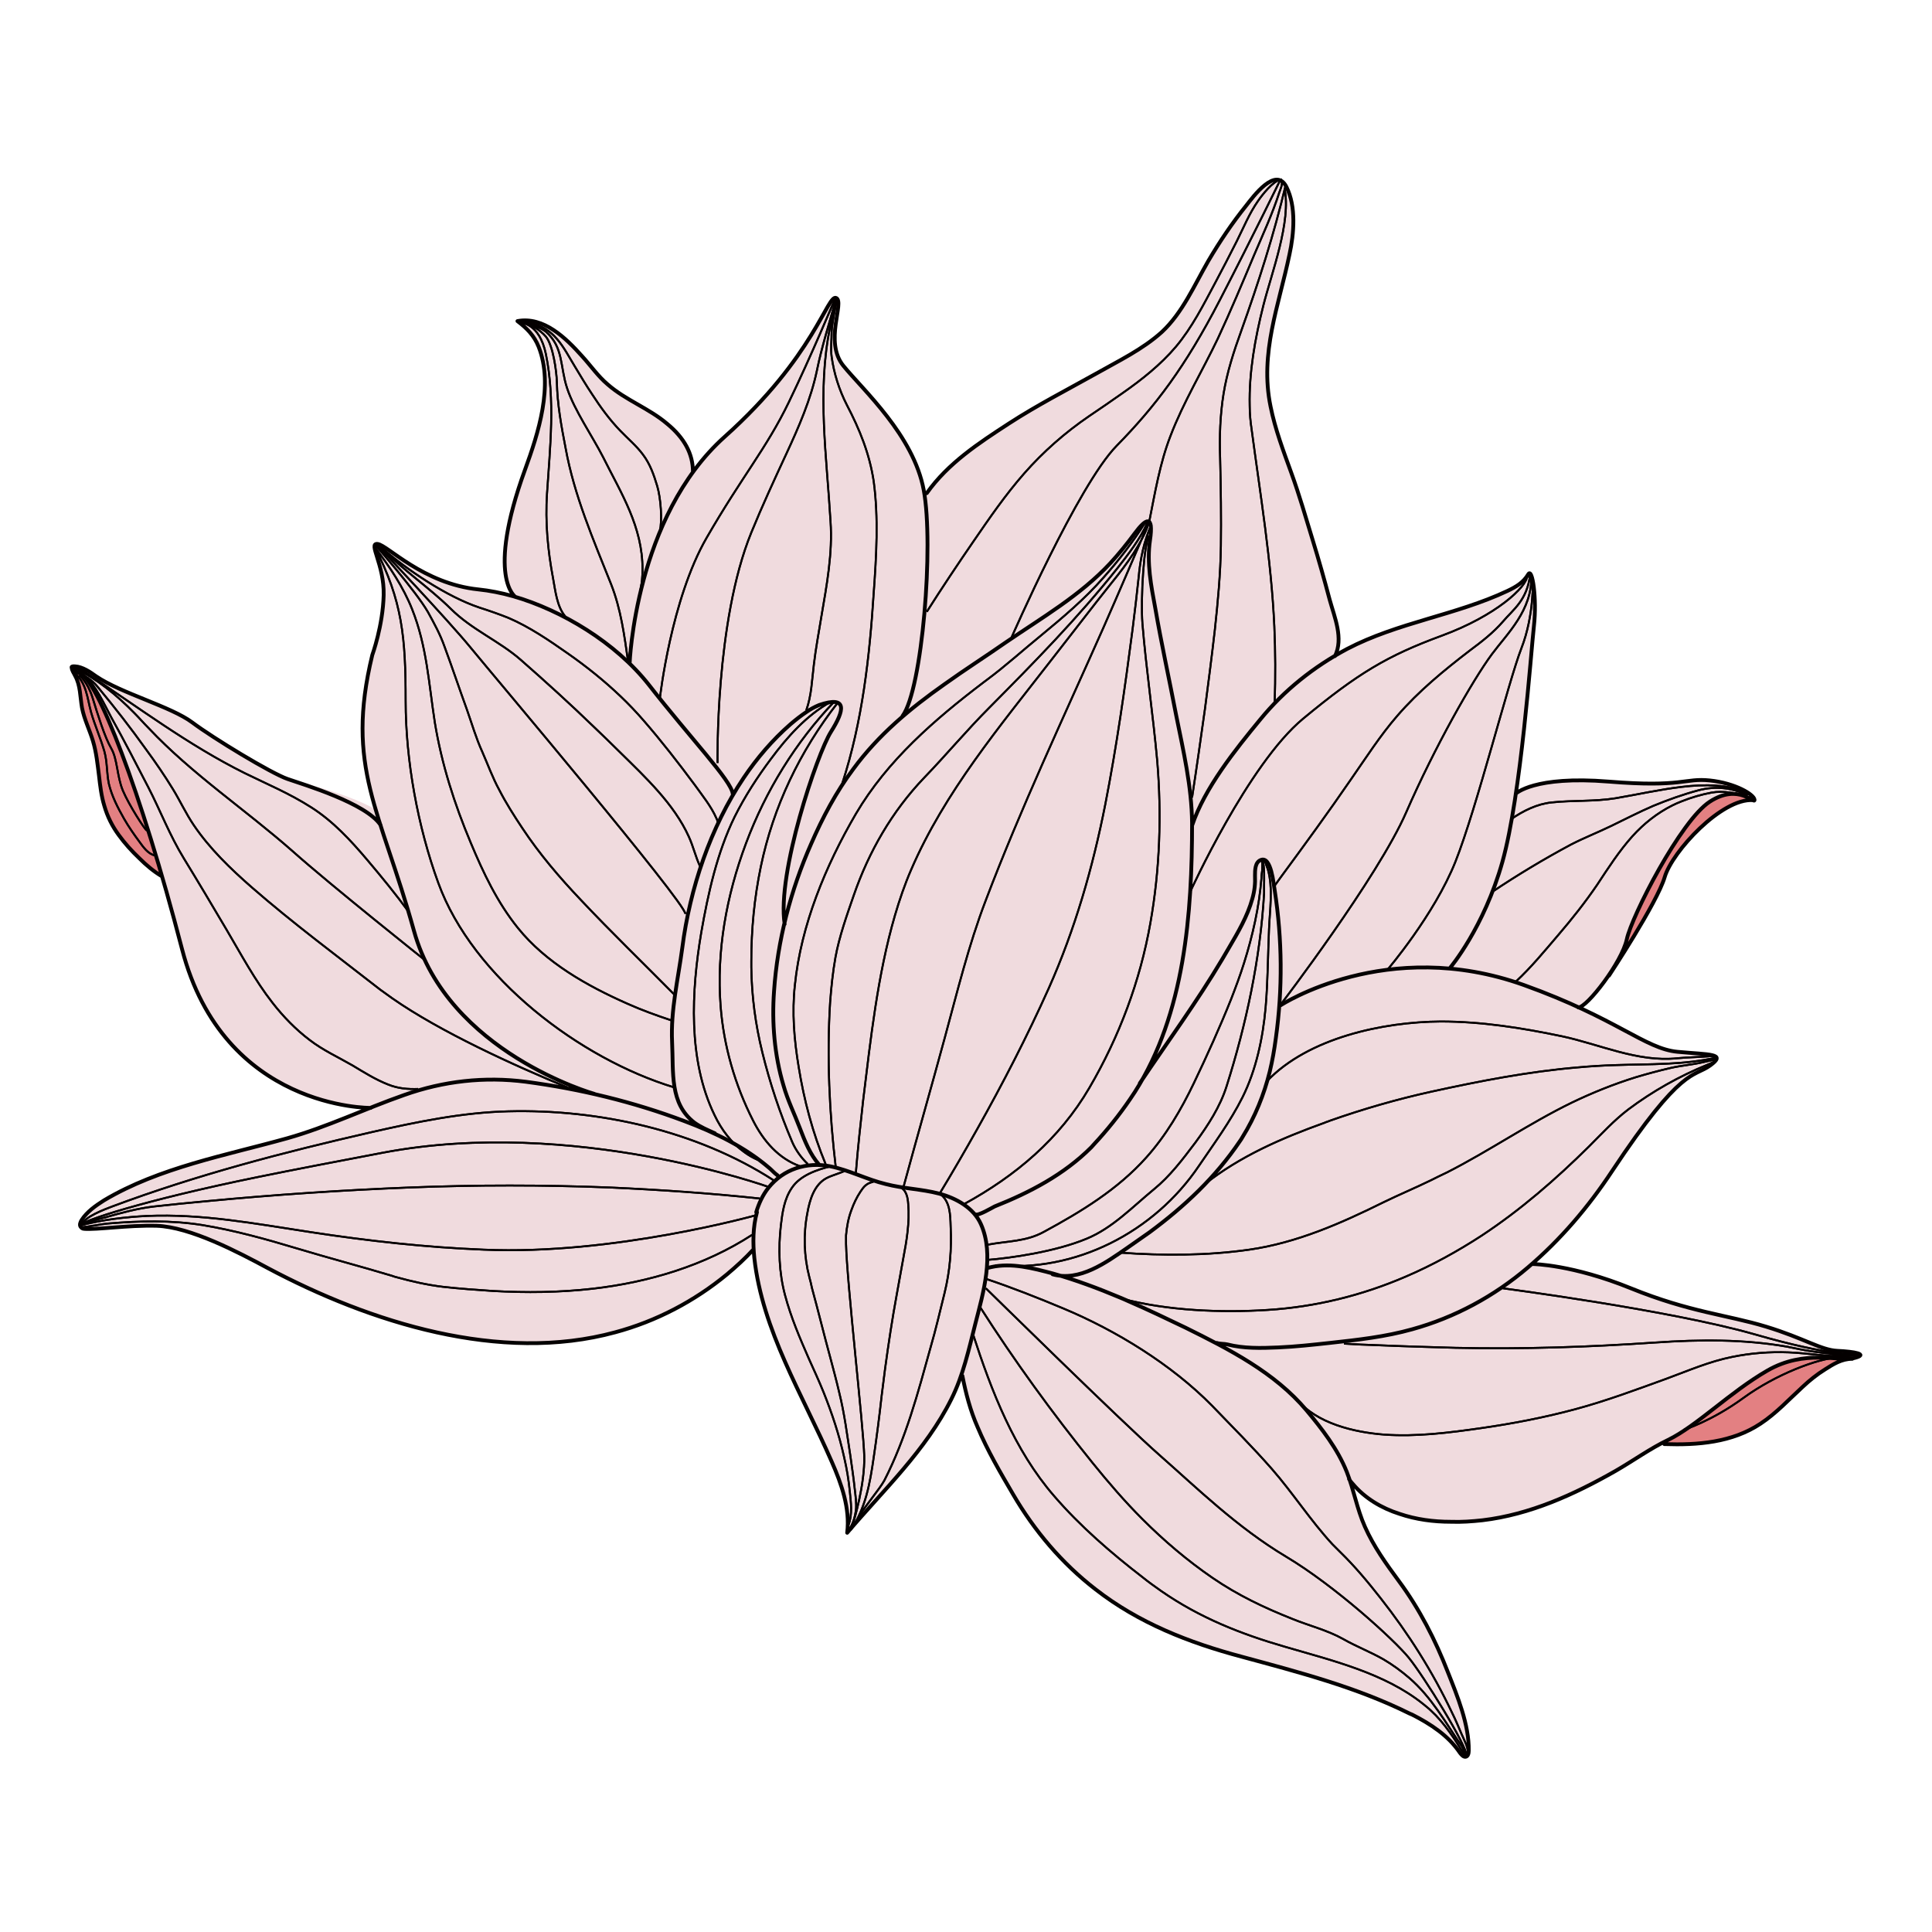 <svg width="1024" height="1024" viewBox="0 0 1024 1024" fill="none" xmlns="http://www.w3.org/2000/svg">
<path d="M525.361 670.981C536.208 668.571 547.458 671.584 558.104 674.396C570.157 677.811 582.009 682.231 593.459 687.052C595.066 687.655 596.673 688.458 598.08 689.061C608.324 693.48 618.368 698.301 628.413 703.122C651.514 714.572 675.619 726.826 692.493 746.914C700.729 756.757 708.966 767.404 713.787 779.457C717.603 789.099 719.21 799.143 723.429 808.585C728.049 819.03 734.678 828.271 741.508 837.511C752.356 852.176 760.793 868.648 767.422 885.723C772.444 898.378 778.671 913.444 778.47 927.305C778.47 928.711 778.068 930.318 776.863 930.519C775.658 930.72 774.653 929.515 773.85 928.51C767.623 919.27 758.382 913.243 748.539 908.221C748.137 908.02 747.535 907.82 747.133 907.619C718.809 893.557 688.476 885.723 658.143 877.487C630.22 870.054 603.503 859.608 580.603 841.73C562.925 828.07 548.261 810.794 537.012 791.51C530.182 779.859 523.352 768.208 518.129 755.753C513.308 744.303 510.295 732.049 508.688 719.595C507.282 707.943 506.277 692.074 508.085 683.838C509.893 675.602 517.526 672.388 525.562 670.781L525.361 670.981Z" fill="#F0DBDE"/>
<path d="M404.832 655.112C403.024 656.317 401.417 659.13 400.011 660.938C395.391 665.96 390.369 670.58 385.146 674.999C367.87 689.262 347.581 699.908 325.886 705.734C264.819 722.407 195.917 700.511 141.88 671.785C126.211 663.348 100.699 649.889 82.821 649.286C67.554 648.885 51.082 651.496 44.252 650.894C43.449 650.894 42.846 650.291 42.444 649.688C41.841 648.684 42.444 647.278 43.047 646.273C45.859 641.854 50.479 638.64 54.899 635.827C84.227 618.351 119.783 611.923 152.125 602.883C173.418 596.857 193.305 587.214 213.996 579.983C234.888 572.55 256.583 570.14 278.479 572.952C307.204 576.769 335.529 583.599 362.647 593.844C378.718 599.87 394.587 607.503 407.645 618.753C409.051 619.958 410.256 621.364 411.662 622.369C414.675 624.176 415.077 647.479 404.23 655.313L404.832 655.112Z" fill="#F0DBDE"/>
<path d="M401.216 642.055C399.007 649.889 399.007 658.527 399.81 666.361C404.029 704.73 425.322 738.678 440.79 774.234C446.013 786.086 450.633 799.143 449.026 812C468.311 789.3 490.809 768.208 504.268 741.089C510.495 728.634 513.509 714.774 516.924 701.315C521.142 684.842 527.169 664.754 519.937 648.483C516.12 639.845 506.88 634.622 497.639 632.212C488.399 629.801 478.756 629.6 469.516 627.19C459.472 624.779 450.03 619.757 439.986 617.748C427.532 615.338 415.278 619.155 407.243 629.199C404.23 633.015 402.221 637.435 400.815 642.055H401.216Z" fill="#F0DBDE"/>
<path d="M206.965 435.751C199.332 424.1 160.964 415.261 152.326 412.448C143.688 409.636 113.154 390.954 101.905 382.517C90.656 374.08 63.938 367.05 50.881 358.01C47.868 355.8 43.85 352.988 39.833 352.787C35.012 352.586 40.636 356.202 42.444 356.604C51.283 359.416 74.384 417.47 96.481 502.644C118.578 587.817 196.52 586.813 196.52 586.813C196.52 586.813 389.767 628.395 395.592 576.367L208.372 436.755L207.166 435.751H206.965Z" fill="#F0DBDE"/>
<path d="M85.834 463.874C81.415 461.061 77.598 457.646 73.781 454.232C69.764 450.415 66.148 446.397 62.934 441.978C59.519 437.358 56.907 431.934 55.3 426.51C53.693 421.287 53.091 416.064 52.488 410.64C51.684 404.413 51.082 398.186 49.274 392.159C47.466 386.133 44.453 380.709 43.448 374.482C42.444 368.857 42.645 362.63 39.833 357.608C39.029 356.202 37.824 354.796 38.025 353.189C38.025 353.189 39.029 355.599 41.038 356.403C43.047 357.206 45.256 358.412 45.658 359.617C46.06 360.822 59.92 386.535 60.724 389.146C61.528 391.758 85.834 463.874 85.834 463.874Z" fill="#E38082"/>
<path d="M333.721 351.18C333.721 351.18 336.533 273.64 384.142 231.053C431.751 188.466 438.581 155.321 443.201 157.531C447.821 159.741 436.572 180.632 447.018 193.488C457.463 206.345 484.181 230.25 489.604 259.377C495.028 288.505 485.185 375.285 474.739 389.347L454.45 474.922C401.217 539.405 333.721 351.381 333.721 351.381" fill="#F0DBDE"/>
<path d="M415.479 489.185C411.26 462.267 432.754 398.186 439.986 387.339C447.218 376.491 449.026 367.853 433.759 373.076C431.348 373.88 429.138 375.085 427.13 376.692C424.116 378.701 421.304 381.111 418.492 383.321C409.05 391.557 400.613 401.199 393.784 411.645C376.106 437.96 365.459 470.503 361.241 501.639C359.031 518.313 355.214 534.785 355.817 551.659C356.621 568.131 354.411 584.201 367.669 594.446C374.499 599.669 378.517 597.66 400.011 611.722C400.011 611.722 411.863 644.064 447.82 632.613C483.778 621.163 415.077 488.984 415.077 488.984L415.479 489.185Z" fill="#F0DBDE"/>
<path d="M434.362 617.146C429.34 611.521 426.528 604.289 423.916 597.459C421.104 590.027 417.488 582.795 415.278 574.961C410.457 558.89 409.051 541.614 410.256 524.941C412.064 498.224 419.095 471.306 429.942 446.799C435.969 432.938 443.201 419.278 452.24 407.225C465.498 389.146 482.372 375.085 500.652 362.228C511.299 354.595 522.348 347.564 532.994 340.131C552.078 327.074 572.568 315.222 588.437 298.147C593.057 293.125 597.276 287.903 601.293 282.479C607.521 274.042 611.538 272.234 609.53 285.894C607.722 297.947 610.132 310.2 612.342 322.052C615.556 340.734 619.774 359.818 623.39 378.7C627.207 397.583 631.626 416.466 631.827 435.751C631.827 483.761 628.011 536.793 601.494 578.376L601.093 578.978C595.468 587.616 589.241 595.651 582.411 603.285C581.607 604.088 581.005 604.892 580.201 605.695C579.598 606.298 578.996 607.101 578.393 607.704C563.93 622.168 545.85 631.609 527.169 639.042C525.963 639.644 518.531 644.064 517.125 643.26" fill="#F0DBDE"/>
<path d="M695.908 399.391C687.271 434.947 611.739 559.292 504.67 524.339C397.601 489.386 460.276 367.451 459.472 343.747C458.669 320.043 491.211 260.985 491.211 260.985C502.461 245.115 518.732 234.468 534.802 224.023C549.667 214.38 565.336 206.345 580.804 197.707C592.857 190.877 605.512 184.851 615.757 175.61C626.806 165.365 633.033 150.701 640.465 137.845C646.492 127.6 653.121 117.757 660.553 108.516C664.169 103.896 676.222 87.424 681.847 98.673C687.07 109.119 685.864 123.381 683.454 134.43C677.829 161.549 667.584 186.659 673.41 214.983C675.82 227.036 680.24 238.687 684.458 250.338C688.677 261.989 692.092 273.841 695.708 285.693C698.922 296.139 701.935 306.785 704.747 317.432C707.359 326.873 711.577 343.747 706.957 353.189L695.908 399.592V399.391Z" fill="#F0DBDE"/>
<path d="M635.645 436.554C642.274 416.667 654.728 396.98 667.987 380.709C680.642 365.241 696.311 352.787 713.988 343.345C740.906 329.284 771.641 325.467 798.961 312.611C803.581 310.401 807.398 308.191 810.009 303.772C812.219 299.955 814.629 316.829 813.022 331.092C811.415 345.354 806.192 420.885 796.349 456.039C786.506 491.193 765.413 516.504 765.413 516.504C765.413 516.504 596.071 707.943 526.366 675.401C456.66 642.858 635.645 436.554 635.645 436.554Z" fill="#F0DBDE"/>
<path d="M604.106 573.755C618.771 551.859 634.439 530.566 647.898 507.867L651.313 502.041C656.134 493.805 661.156 485.368 663.768 475.927C664.973 471.708 665.375 467.891 665.174 463.673C665.174 460.861 665.174 456.642 668.187 455.437C673.812 453.026 675.017 468.293 675.62 471.507C679.637 497.421 679.838 523.937 676.222 549.851C675.419 555.877 674.415 561.703 673.008 567.528C669.995 579.782 665.174 591.634 658.545 602.28C658.143 603.084 657.541 603.887 657.139 604.49C644.283 623.574 627.81 639.042 609.329 652.701C605.312 655.514 601.294 658.326 597.276 661.138C586.228 668.772 572.166 679.017 557.904 674.999" fill="#F0DBDE"/>
<path d="M645.287 710.957C646.894 711.559 648.501 711.961 649.907 712.363C658.545 714.573 667.986 714.372 676.825 713.97C685.664 713.568 695.306 712.564 704.345 711.559C719.01 709.952 733.674 708.345 747.936 704.328C770.435 697.9 791.528 686.851 809.205 671.584C826.481 656.92 841.346 639.443 853.8 620.561C890.963 564.716 896.789 570.742 905.829 564.515C914.868 558.288 905.828 559.091 888.553 557.283C871.277 555.475 856.412 539.606 807.196 521.928C734.478 495.814 678.231 532.575 678.231 532.575C678.231 532.575 523.754 645.269 535.606 670.379C547.458 695.489 644.885 711.158 644.885 711.158L645.287 710.957Z" fill="#F0DBDE"/>
<path d="M814.629 670.178C814.629 670.178 833.311 669.776 864.447 682.432C895.584 695.087 915.471 696.493 935.961 702.721C956.45 708.948 965.088 715.175 973.927 715.577C982.766 715.979 990.801 717.385 982.766 719.394C974.73 721.402 956.651 714.573 936.764 726.023C916.877 737.473 899.4 755.351 884.133 762.784C874.491 767.404 865.652 773.832 856.211 779.256C834.315 791.711 811.013 802.357 785.702 805.37C780.077 805.973 774.654 806.375 769.029 806.174C759.788 806.174 750.548 804.969 741.709 801.955C732.268 798.942 723.429 793.719 717.001 786.086C716.197 785.282 715.595 784.479 714.992 783.475C714.992 783.475 497.639 694.484 535.606 667.968C573.572 641.452 814.629 670.178 814.629 670.178Z" fill="#F0DBDE"/>
<path d="M836.525 533.579C841.145 533.579 859.827 509.875 862.237 497.421C864.648 484.966 890.762 434.545 906.23 424.501C921.698 414.457 930.135 426.309 929.934 423.497C929.733 420.684 919.689 414.658 906.23 413.252C892.771 411.846 892.168 417.069 852.595 413.854C813.022 410.64 804.585 421.086 804.585 421.086C804.585 421.086 725.036 442.58 711.979 486.975C698.922 531.37 733.875 570.742 774.854 563.109C815.834 555.475 836.726 533.579 836.726 533.579H836.525Z" fill="#F0DBDE"/>
<path d="M388.561 420.283L465.097 615.137C411.06 630.805 315.039 579.179 315.039 579.179C315.039 579.179 237.298 557.283 219.42 492.8C201.541 428.318 182.86 406.221 197.323 346.56C197.323 346.56 202.948 331.092 203.349 314.82C203.751 298.549 194.912 287.099 200.135 287.702C205.358 288.304 224.241 308.794 253.569 311.807C259.395 312.41 265.622 313.615 272.05 315.423C297.763 322.856 326.288 339.93 343.966 362.429C366.062 390.753 387.557 413.051 388.36 420.082" fill="#F0DBDE"/>
<path d="M273.256 316.026C273.256 316.026 286.514 364.84 320.664 371.469C354.814 378.098 383.339 311.406 378.116 285.693C372.893 259.98 367.268 249.735 367.268 249.735C367.268 240.294 362.648 231.857 353.608 224.424C343.765 216.188 331.512 212.171 322.07 203.533C316.847 198.913 313.031 193.489 308.41 188.467C299.973 179.025 288.121 167.374 274.261 169.986C279.283 173.803 283.099 177.619 285.51 183.646C293.545 203.935 285.51 229.446 278.278 248.731C257.387 306.183 273.256 316.227 273.256 316.227" fill="#F0DBDE"/>
<path d="M860.63 504.652C860.63 504.652 868.866 491.193 870.072 488.984C871.277 486.774 880.116 472.311 881.321 467.289C882.526 462.267 888.553 453.026 889.959 451.017C891.365 449.009 910.248 428.921 918.082 426.51C925.916 424.099 927.925 425.305 927.925 423.698C927.925 422.091 918.283 419.68 916.676 420.283C915.069 420.885 901.208 423.698 893.173 437.759C885.138 451.821 877.504 462.066 876.5 464.677C875.495 467.289 864.246 488.984 864.246 490.189C864.246 491.394 860.429 504.652 860.429 504.652H860.63Z" fill="#E38082"/>
<path d="M881.522 765.395C881.522 765.395 893.374 765.596 899.601 764.994C905.828 764.391 923.506 762.181 933.55 755.151C943.594 748.12 961.673 727.63 966.494 726.224C971.316 724.818 976.538 719.996 979.552 720.197C982.565 720.398 959.865 718.791 958.66 719.394C957.455 719.996 944.598 719.996 925.716 733.455C906.833 746.914 887.749 762.181 885.339 763.186C882.928 764.19 881.723 765.596 881.723 765.596L881.522 765.395Z" fill="#E38082"/>
<path d="M523.553 671.986C523.553 671.986 524.758 671.785 525.361 671.585C536.208 669.174 547.458 672.187 558.104 675C570.157 678.415 582.009 682.834 593.459 687.655C595.066 688.258 596.673 689.061 598.08 689.664C608.324 694.083 618.369 698.904 628.413 703.725C651.514 715.176 675.619 727.429 692.493 747.517C700.729 757.361 708.966 768.007 713.787 780.06C717.603 789.702 719.21 799.746 723.429 809.188C728.049 819.633 734.678 828.874 741.508 838.114C752.356 852.779 760.793 869.251 767.422 886.326C772.444 898.981 778.671 914.047 778.47 927.908C778.47 929.314 778.068 930.921 776.863 931.122C775.658 931.323 774.653 930.118 773.85 929.113C767.623 919.873 758.382 913.846 748.539 908.824C748.137 908.623 747.535 908.423 747.133 908.222C718.809 894.16 688.476 886.326 658.143 878.09C630.22 870.657 603.503 860.211 580.603 842.333C562.925 828.673 548.261 811.397 537.012 792.113C530.182 780.462 523.352 768.811 518.129 756.356C514.312 747.718 511.902 738.478 510.094 729.237M399.409 662.143C394.989 666.964 390.369 671.183 385.347 675.401C368.071 689.664 347.783 700.31 326.087 706.136C265.02 722.809 196.118 700.913 142.081 672.187C126.412 663.75 100.9 650.291 83.022 649.689C67.755 649.287 51.283 651.898 44.453 651.296C43.65 651.296 43.047 650.693 42.645 650.09C42.042 649.086 42.645 647.68 43.248 646.675C46.06 642.256 50.68 639.042 55.1 636.23C84.428 618.753 119.984 612.325 152.326 603.285C173.619 597.259 193.506 587.617 214.197 580.385C235.089 572.952 256.784 570.542 278.68 573.354C307.406 577.171 335.73 584.001 362.849 594.246C378.919 600.272 394.789 607.905 407.846 619.155C409.252 620.36 410.457 621.766 411.863 622.771C412.064 622.771 412.265 623.172 412.466 623.574M196.52 587.215C196.52 587.215 118.578 588.219 96.481 503.046C74.384 417.873 51.283 359.818 42.444 357.006C40.636 356.403 35.012 352.787 39.833 353.189C43.65 353.39 47.868 356.202 50.881 358.412C64.139 367.452 90.656 374.482 101.905 382.919C113.154 391.356 143.688 409.837 152.326 412.851C160.964 415.864 194.109 425.707 201.742 437.358M38.025 353.792C38.025 355.399 39.23 356.805 39.833 358.211C42.645 363.233 42.444 369.26 43.449 375.085C44.654 381.312 47.466 386.736 49.274 392.763C51.082 398.789 51.685 405.016 52.488 411.244C53.091 416.466 53.694 421.89 55.301 427.113C56.908 432.738 59.519 437.961 62.934 442.581C66.148 447 69.764 451.018 73.782 454.835C77.397 458.45 81.415 461.865 85.835 464.477M315.039 579.782C315.039 579.782 237.298 557.886 219.42 493.404C201.542 428.921 182.86 406.824 197.323 347.163C197.323 347.163 202.948 331.695 203.35 315.424C203.751 299.152 194.913 287.702 200.135 288.305C205.358 288.907 224.241 309.397 253.57 312.41C259.395 313.013 265.622 314.218 272.051 316.026C297.763 323.459 326.288 340.534 343.966 363.032C366.063 391.356 387.557 413.654 388.36 420.685M273.256 316.428C273.256 316.428 257.386 306.384 278.278 248.932C285.309 229.648 293.545 204.337 285.51 183.847C283.099 177.821 279.282 174.004 274.26 170.187C288.121 167.576 299.973 179.227 308.41 188.668C313.03 193.69 316.847 199.315 322.07 203.734C331.712 212.171 343.966 216.39 353.608 224.626C362.648 232.058 367.268 240.495 367.268 249.937M333.721 351.582C333.721 351.582 336.533 274.042 384.142 231.456C431.751 188.869 438.58 155.724 443.201 157.933C447.821 160.143 436.572 181.035 447.017 193.891C457.463 206.747 484.18 230.652 489.604 259.78C495.028 288.907 488.801 365.443 478.355 379.504M378.919 600.674C374.5 598.665 371.486 597.46 368.071 595.049C354.813 584.804 357.023 568.734 356.22 552.262C355.416 535.388 359.434 518.915 361.643 502.242C365.661 470.905 376.508 438.563 394.186 412.248C401.217 401.802 409.453 392.16 418.894 383.924C421.707 381.513 424.519 379.304 427.532 377.295C429.541 375.889 431.751 374.683 434.161 373.679C449.428 368.456 447.62 376.491 440.388 387.941C433.157 399.392 411.663 462.87 415.881 489.788M434.362 617.548C429.34 611.923 426.528 604.691 423.916 597.861C421.104 590.429 417.488 583.197 415.278 575.363C410.457 559.292 409.051 542.017 410.256 525.344C412.064 498.627 419.095 471.709 429.943 447.201C435.969 433.34 443.201 419.681 452.24 407.628C465.498 389.548 482.372 375.487 500.653 362.63C511.299 354.997 522.348 347.966 532.994 340.534C552.078 327.476 572.568 315.624 588.437 298.55C593.058 293.528 597.276 288.305 601.294 282.881C607.521 274.444 611.539 272.636 609.53 286.296C607.722 298.349 610.132 310.602 612.342 322.454C615.556 341.136 619.775 360.22 623.391 379.103C627.207 397.985 631.627 416.868 631.827 436.153C631.827 484.163 628.011 537.196 601.495 578.778L601.093 579.38C595.468 588.018 589.241 596.054 582.411 603.687C581.607 604.491 581.005 605.294 580.201 606.098C579.599 606.7 578.996 607.504 578.393 608.106C563.93 622.57 545.851 632.011 527.169 639.444C525.963 640.046 518.531 644.466 517.125 643.662M491.211 261.387C502.46 245.517 518.732 234.871 534.802 224.425C549.667 214.783 565.336 206.747 580.804 198.109C592.857 191.279 605.512 185.253 615.757 176.013C626.805 165.768 633.033 151.103 640.465 138.247C646.492 128.002 653.121 118.159 660.553 108.919C664.169 104.298 676.222 87.826 681.847 99.075C687.07 109.521 685.864 123.784 683.454 134.832C677.829 161.951 667.584 187.061 673.41 215.385C675.82 227.438 680.24 239.089 684.458 250.74C688.677 262.391 692.092 274.243 695.707 286.095C698.922 296.541 701.935 307.188 704.747 317.834C707.359 327.276 712.18 338.324 707.559 347.765M631.827 437.559C638.457 417.672 654.728 397.383 667.986 381.312C680.641 365.845 696.31 353.39 713.988 343.949C740.906 329.887 771.64 326.07 798.96 313.214C803.58 311.004 807.397 308.795 810.008 304.375C812.218 300.558 814.629 317.432 813.022 331.695C811.415 345.957 806.192 421.488 796.349 456.643C786.505 491.797 768.627 512.889 768.627 512.889M604.106 574.158C618.77 552.262 634.439 530.968 647.898 508.269L651.313 502.443C656.134 494.207 661.156 485.77 663.767 476.329C664.973 472.11 665.375 468.294 665.174 464.075C665.174 461.263 665.174 457.044 668.187 455.839C673.811 453.428 675.017 468.695 675.619 471.909C679.637 497.823 679.838 524.339 676.222 550.253C675.419 556.279 674.414 562.105 673.008 567.93C669.995 580.184 665.174 592.036 658.545 602.683C658.143 603.486 657.54 604.29 657.138 604.892C644.282 623.976 627.81 639.444 609.329 653.104C605.311 655.916 601.294 658.728 597.276 661.541C586.228 669.174 572.166 679.419 557.903 675.401M678.834 532.776C678.834 532.776 735.08 496.015 807.799 522.13C857.014 539.807 871.88 555.877 889.155 557.484C906.431 559.092 915.27 558.288 906.431 564.716C897.592 571.144 891.566 564.716 854.403 620.762C841.948 639.645 827.083 657.121 809.808 671.785C791.929 687.052 771.038 698.302 748.539 704.529C734.276 708.547 719.612 710.154 704.948 711.761C695.707 712.765 686.668 713.769 677.427 714.171C668.187 714.573 659.147 714.774 650.509 712.564C648.902 712.162 646.492 712.363 644.885 711.761M812.62 669.978C812.62 669.978 833.311 670.178 864.447 682.834C895.583 695.489 915.471 696.896 935.96 703.123C956.45 709.35 965.088 715.577 973.927 715.979C982.766 716.381 990.801 717.787 982.766 719.796C974.73 721.805 956.651 714.975 936.764 726.425C916.877 737.875 899.4 755.753 884.133 763.186C874.491 767.806 865.652 774.234 856.211 779.658C834.315 792.113 811.013 802.759 785.702 805.773C780.077 806.375 774.653 806.777 769.029 806.576C759.788 806.576 750.548 805.371 741.709 802.358C732.268 799.345 723.429 794.122 717.001 786.488C716.197 785.685 715.595 784.881 714.992 783.877M882.124 765.396C899.802 765.998 918.082 764.592 933.148 754.548C941.384 749.124 948.214 741.692 955.446 735.063C959.062 731.648 963.079 728.434 967.298 725.822C971.717 723.01 976.137 720.198 981.761 720.198M803.379 420.685C803.379 420.685 813.022 411.043 852.595 414.257C892.168 417.471 892.771 412.248 906.23 413.654C919.689 415.06 929.733 421.087 929.934 423.899C930.135 426.711 921.698 414.859 906.23 424.903C890.762 434.947 864.849 485.569 862.237 497.823C859.626 510.077 841.145 533.981 836.525 533.981M852.796 517.108C852.796 517.108 878.308 478.539 882.325 464.879C886.343 451.219 912.658 422.895 929.131 424.1M401.217 642.457C399.007 650.291 399.007 658.929 399.811 666.763C404.029 705.132 425.322 739.08 440.79 774.636C446.013 786.488 450.633 799.545 449.026 812.402C468.311 789.702 490.809 768.61 504.268 741.491C510.496 729.036 513.509 715.176 516.924 701.717C521.142 685.244 527.169 665.156 519.937 648.885C516.12 640.247 506.88 635.024 497.639 632.614C488.399 630.203 478.757 630.002 469.516 627.592C459.472 625.181 450.031 620.159 439.987 618.15C427.532 615.74 415.278 619.557 407.243 629.601C404.23 633.417 402.221 637.837 400.815 642.457H401.217Z" stroke="#040000" stroke-width="2.023" stroke-linecap="round" stroke-linejoin="round"/>
<path d="M606.918 277.055C600.49 287.3 592.856 297.143 584.821 306.183C574.978 317.432 563.327 327.275 551.877 336.716C542.234 344.551 532.994 352.988 522.95 360.42C522.347 360.822 521.945 361.224 521.343 361.626C495.429 381.312 470.319 403.007 453.646 431.331C437.576 458.852 424.518 490.39 421.304 522.129C419.697 536.592 420.903 551.056 423.313 565.519C426.126 582.996 430.746 600.472 437.576 616.945M608.123 277.055C604.307 285.693 598.079 293.728 592.254 301.161C571.161 327.677 548.261 350.979 524.356 375.085C512.504 386.936 501.456 400.195 489.805 412.247C472.73 430.126 460.476 451.419 452.441 474.721C448.825 485.167 444.807 496.416 442.799 507.465C441.392 515.299 440.589 523.334 439.986 531.169C438.178 559.895 439.584 590.428 442.999 618.953M478.957 628.797C485.988 602.883 493.822 575.563 500.853 549.65C507.482 525.343 513.308 501.237 522.347 477.534C541.029 428.318 563.528 380.709 584.821 332.699C593.057 314.017 601.092 295.134 609.128 276.452M609.128 276.452C607.721 281.072 605.512 285.492 603.101 289.509C596.874 300.156 588.437 309.598 581.004 319.24C572.969 329.485 565.135 339.73 557.1 349.974C529.981 384.928 500.652 419.881 482.975 460.86C479.56 468.695 476.747 476.931 474.337 485.167C465.096 516.906 461.48 550.654 457.463 583.398C456.057 596.053 454.651 608.708 453.646 621.364M609.128 276.452C612.141 261.386 614.752 245.517 620.377 231.053C627.207 213.175 637.251 196.703 645.487 179.427C652.317 164.763 658.544 149.898 664.771 135.032C669.392 124.185 674.414 113.337 678.03 102.088C678.431 100.883 680.239 97.066 679.034 95.861M610.333 278.059C606.315 286.496 604.306 296.741 603.503 305.982C602.499 315.222 601.494 324.262 600.289 333.502C596.271 364.438 591.852 395.574 585.825 426.309C579.196 459.856 569.755 492.6 555.894 523.736C544.444 549.248 531.588 574.157 517.928 598.464C511.5 609.914 504.871 621.364 498.041 632.613C503.665 636.631 503.665 643.863 503.866 650.09C504.469 661.942 503.464 673.794 500.652 685.244C498.242 694.886 496.032 704.528 493.22 714.171C486.591 738.075 480.162 762.382 468.712 784.68C466.302 789.099 458.066 798.942 455.655 803.161M510.897 638.238C538.418 623.172 561.519 603.686 577.388 576.568C593.258 549.449 604.306 519.919 609.73 489.185C614.752 460.86 615.757 431.733 613.346 403.208C611.136 378.901 607.521 354.796 605.512 330.489C604.507 317.633 606.315 286.898 609.128 284.086M440.388 618.15C432.955 619.958 424.117 622.971 419.697 629.6C415.68 635.426 414.675 642.657 413.872 649.487C412.466 661.942 412.867 674.396 416.082 686.449C419.296 698.502 423.916 709.149 428.737 720.197C431.348 726.023 434.161 732.049 436.571 738.075C440.991 749.124 444.807 760.574 447.419 772.426C448.825 778.452 449.829 784.479 450.432 790.706C451.035 796.331 451.838 802.558 449.829 807.982M448.222 620.36C445.008 621.967 441.392 622.77 438.178 624.377C431.549 627.792 429.139 636.028 427.933 642.858C425.724 654.107 426.126 665.959 428.938 676.807C429.54 678.816 429.942 680.825 430.344 682.632C433.759 695.087 436.772 707.542 440.187 719.996C441.794 726.023 443.401 732.049 444.807 738.075C447.62 749.325 449.026 760.775 450.834 772.426C451.637 778.051 452.441 783.675 453.043 789.3C453.445 792.916 454.048 796.733 453.646 800.549C452.642 807.781 449.829 810.995 449.829 810.995M462.887 626.386C461.28 626.788 460.074 627.189 458.869 628.194C457.664 629.198 456.86 630.404 456.057 631.609C454.048 634.622 452.441 638.037 451.236 641.452C449.629 645.67 448.825 650.291 448.423 654.71C448.423 655.112 448.423 655.313 448.423 655.715C448.423 656.92 448.423 658.125 448.423 659.33C448.825 679.418 457.664 756.155 458.065 771.623C458.467 787.09 452.441 806.375 452.441 806.375M476.546 628.997C480.363 630.404 481.167 634.622 481.368 638.238C482.171 647.88 480.564 657.522 478.756 666.964C477.551 673.191 476.546 679.619 475.341 685.847C472.931 698.904 470.922 712.162 469.114 725.42C468.511 730.241 467.909 734.861 467.306 739.683C466.101 750.53 464.695 761.578 463.087 772.426C461.079 786.287 458.869 799.344 450.834 810.995M515.718 707.14C525.561 737.473 537.614 768.609 558.707 792.916C572.366 808.785 588.839 823.048 605.512 835.904C608.726 838.516 612.141 840.926 615.556 843.337C635.845 857.398 657.54 866.036 681.244 872.866C705.952 880.098 733.874 886.727 754.364 903.199C755.77 904.404 757.176 905.409 758.382 906.614C765.814 913.444 771.439 922.283 776.461 930.72M519.535 692.877C537.614 721.201 557.903 749.124 578.996 775.238C587.432 785.684 596.07 795.728 605.512 805.17C616.962 816.62 629.216 827.065 642.675 836.306C656.134 845.546 670.195 852.176 684.86 858.001C693.698 861.617 703.541 864.027 711.777 868.648C718.808 872.665 726.241 875.478 733.272 879.495C738.093 882.308 742.713 885.723 746.932 889.338C758.783 899.583 766.216 913.042 774.854 925.698C775.657 926.903 776.461 929.715 777.265 930.72M522.548 682.833C522.548 682.833 594.664 753.744 614.551 771.221C634.439 788.697 655.732 809.589 681.645 825.057C707.559 840.524 738.896 869.049 746.731 878.692C754.565 888.334 777.465 925.095 777.465 930.921M522.548 677.811C536.409 682.432 550.069 687.855 563.528 693.48C591.45 705.131 620.98 723.21 642.474 745.106C653.12 756.155 663.968 767.002 674.012 778.452C685.261 791.309 694.502 805.772 706.153 818.428C707.559 819.834 708.965 821.24 710.371 822.646C718.206 830.28 725.036 838.516 731.665 846.953C746.53 865.835 759.386 886.124 769.631 907.819C771.439 911.435 773.046 915.252 774.653 919.069C776.059 922.283 778.068 925.899 778.068 929.314M523.352 659.732C533.998 657.723 543.841 658.125 553.283 652.902C572.969 642.255 592.455 630.404 607.521 613.53C617.966 601.879 626.002 588.219 632.831 573.956C639.661 559.694 646.491 544.628 652.518 529.562C654.928 523.334 657.339 516.906 659.348 510.478C663.968 495.814 667.383 480.748 668.588 465.481C668.588 464.075 668.789 462.668 668.99 461.262C668.99 459.253 669.191 457.044 668.588 455.236M523.553 667.767C535.605 666.763 559.108 663.549 575.982 656.518C589.642 650.893 600.289 639.644 611.538 630.404C620.176 623.373 626.805 614.534 633.635 605.494C640.264 596.455 646.692 586.612 650.107 575.764C660.553 542.82 667.986 508.067 669.994 473.516C669.994 472.311 669.994 471.105 669.994 469.9C669.994 465.682 670.396 459.253 668.99 455.236M527.57 670.58C569.956 674.597 611.739 653.103 635.443 617.949C643.478 606.097 652.116 594.446 658.544 581.59C665.776 567.126 669.392 550.051 670.798 533.981C672.003 520.12 672.003 506.259 672.606 492.399C673.008 482.355 674.816 470.704 672.003 460.86L669.994 455.236M42.846 649.487C44.855 644.867 55.3 641.05 59.519 639.443C104.114 622.77 150.317 610.717 196.921 600.071C220.826 594.647 244.931 589.625 269.439 589.022C317.449 587.817 369.276 599.267 410.055 625.582M407.645 629.198C407.645 629.198 303.789 591.835 203.148 610.918C180.851 615.137 154.736 620.159 137.059 623.775C74.987 636.43 43.448 647.278 43.247 649.085M402.623 635.225C376.307 632.412 349.791 630.604 323.275 629.399C287.92 627.993 252.364 627.993 217.009 629.399C181.654 630.805 145.496 633.216 109.739 636.631C100.498 637.434 91.258 638.439 81.817 639.443C72.978 640.448 64.139 642.858 55.702 645.269C52.488 646.273 45.055 647.478 42.243 649.487M400.815 644.063C400.815 644.063 325.083 665.357 256.382 662.344C225.848 661.138 195.314 657.723 164.981 653.103C134.648 648.483 107.328 643.26 78 644.465C66.148 645.068 54.296 646.474 42.645 649.487M398.605 654.509C373.495 670.781 343.965 679.619 314.235 683.034C296.558 685.043 278.88 685.244 261.203 684.24C252.364 683.637 243.525 683.034 234.686 682.03C226.45 681.025 218.415 679.217 210.38 677.008C209.576 676.807 208.773 676.606 207.768 676.204C191.095 671.182 174.221 666.763 157.548 661.741C140.875 656.719 124.202 652.099 107.127 649.286C90.454 646.675 74.183 647.077 57.309 648.483C52.89 648.885 47.868 650.09 43.247 650.492M216.808 483.56C209.777 473.918 202.345 464.878 194.711 455.838C185.873 445.393 176.632 435.349 164.981 427.916C153.33 420.483 141.679 415.662 129.827 409.837C99.896 394.972 73.379 374.884 45.658 356.604C39.833 352.787 39.029 353.389 39.029 353.389M225.446 509.072C225.446 509.072 175.427 469.297 154.937 451.017C129.827 428.92 101.905 410.439 78.803 385.932C76.192 383.321 73.781 380.508 71.17 377.897C61.728 368.255 51.684 360.019 39.431 353.992M300.776 576.367C272.452 564.716 233.28 546.837 207.969 529.16C205.76 527.553 203.751 526.147 201.541 524.54C178.641 506.661 155.339 489.385 133.443 470.302C122.193 460.459 111.145 449.812 102.708 437.357C98.49 431.13 95.476 424.501 91.66 418.274C87.24 411.042 82.419 404.011 77.397 397.181C69.362 385.932 60.925 375.085 52.086 364.438C48.47 359.818 44.654 358.211 42.243 357.005M221.629 577.17C216.205 577.371 210.983 576.969 205.559 574.76C198.93 572.148 192.903 568.331 186.877 564.716C179.243 560.296 171.208 556.68 164.177 551.257C156.745 545.632 150.116 538.802 144.491 531.57C135.05 519.518 127.818 505.858 119.984 492.6C112.149 479.341 105.119 467.49 97.485 455.035C89.852 442.58 85.031 429.724 78.602 417.269C72.174 404.815 65.746 392.36 58.916 380.107C55.099 373.076 51.082 363.634 44.855 358.211M39.431 356.804C45.859 361.626 46.261 370.263 48.269 377.495C50.278 384.526 53.291 391.155 55.3 398.186C56.907 403.81 56.505 409.837 57.711 415.461C59.318 422.091 62.331 427.916 65.746 433.943C68.157 438.161 70.969 442.179 73.781 445.995C75.991 449.009 78.401 452.624 82.218 453.428M42.042 357.809C42.042 357.809 46.462 361.425 49.073 369.862C51.684 378.299 55.501 390.753 58.916 396.579C62.331 402.404 61.929 411.444 65.143 419.077C68.358 426.711 76.794 439.768 77.799 440.17M440.187 372.071C427.532 379.102 417.287 390.552 408.649 402.203C401.417 411.846 394.788 422.091 389.364 432.938C380.124 451.821 375.303 473.516 371.687 494.207C366.464 525.142 364.455 561.702 378.718 591.031C382.334 598.664 387.556 605.695 394.587 610.717C396.797 612.324 399.208 613.73 401.618 614.735M442.196 371.87C421.706 393.365 405.837 419.077 395.391 447C384.945 474.922 379.722 504.251 381.932 533.177C383.539 554.27 389.565 575.161 399.208 594.044C404.631 604.691 412.667 614.132 424.117 618.15M444.004 372.473C423.916 398.186 409.854 427.514 403.225 459.454C399.81 475.927 398.203 492.6 398.203 509.474C398.203 510.478 398.203 511.683 398.203 512.688C398.404 527.955 400.413 543.021 404.029 557.685C408.046 573.956 413.269 589.826 419.898 605.293C421.706 609.512 424.719 613.73 428.134 616.945M357.424 576.367C307.606 561.301 250.556 518.312 232.276 467.891C221.428 438.161 215 403.007 215 371.469C215 338.323 213.393 318.436 198.528 289.911C206.563 300.357 213.795 311.205 218.415 322.856C226.249 342.542 227.254 362.228 230.468 382.919C234.084 405.016 240.914 426.309 249.552 446.799C256.181 462.668 263.613 478.337 274.461 491.796C289.326 510.277 311.222 522.531 332.515 531.972C340.149 535.387 347.983 538.199 355.817 540.811M199.131 289.108C199.131 289.108 220.424 313.213 226.852 324.463C230.267 330.69 233.28 336.114 235.691 342.944C239.709 353.791 243.525 365.241 247.543 376.29C250.154 383.722 252.364 391.356 255.578 398.387C258.591 405.217 261.002 412.046 264.618 418.676C268.233 425.706 272.452 432.335 276.871 438.965C285.911 452.624 296.558 465.079 307.807 476.931C323.877 494.006 340.952 510.478 357.424 527.151M371.084 459.253C368.674 454.231 367.468 448.607 365.058 443.384C357.224 426.108 342.157 412.047 328.899 398.989C324.279 394.369 319.458 389.749 314.637 385.129C302.182 373.076 289.125 361.224 276.068 349.774C264.618 339.73 249.953 333.703 238.905 322.655C227.053 311.004 213.996 302.567 201.742 289.911C215.603 301.964 236.695 316.227 254.172 322.052C259.194 323.659 264.417 325.467 269.439 327.476C280.688 332.297 290.933 339.328 300.977 346.359C311.021 353.389 320.262 360.822 328.899 369.058C333.118 373.076 337.336 377.495 341.153 381.914C350.594 392.762 359.634 404.413 368.272 416.064C372.29 421.689 376.91 427.313 379.722 433.742C380.124 434.545 380.526 435.55 380.526 436.554M200.135 289.108C200.135 289.108 237.7 328.882 249.351 343.145C261.002 357.407 363.049 478.136 363.25 484.363M277.273 171.191C284.103 170.387 291.134 174.807 295.352 179.829C298.968 184.047 301.781 189.471 304.593 194.091C307.606 199.113 310.619 204.135 313.833 208.956C318.253 215.786 323.074 222.415 328.699 228.241C332.716 232.459 337.336 236.276 340.751 240.896C344.568 245.918 346.577 251.744 348.385 257.77C350.193 263.998 351.197 275.85 349.59 282.278M275.063 170.387C277.876 169.986 287.317 174.003 289.326 175.811C298.767 184.047 296.759 194.292 300.575 205.742C304.392 217.393 314.034 231.254 319.659 242.303C329.301 261.587 340.55 279.064 340.55 301.763C340.55 305.58 340.149 309.598 339.345 313.414M275.264 170.187C279.885 170.789 286.313 174.807 289.326 178.423C293.143 183.043 294.951 196.703 295.151 202.327C295.352 214.179 297.562 226.031 299.772 237.481C304.392 262.792 314.436 285.894 323.877 309.598C329.1 322.856 330.908 336.716 332.917 350.778M276.269 171.191C276.269 171.191 285.911 171.191 289.326 187.663C294.348 212.171 291.536 237.08 289.929 261.587C288.924 276.653 290.33 291.719 293.143 306.584C294.348 313.012 295.151 321.449 299.571 326.672M349.791 369.862C349.791 369.862 355.616 317.834 374.499 285.09C393.382 252.347 406.238 237.682 418.09 213.175C429.942 188.668 442.598 158.335 442.598 158.335M380.325 404.413C380.325 404.413 378.919 329.485 398.203 282.278C404.029 268.015 410.457 254.155 416.885 240.294C423.313 226.433 429.741 211.769 432.955 196.502C435.567 183.645 439.585 171.191 443.401 157.531M427.331 376.491C430.143 368.656 430.344 360.42 431.348 352.385C432.353 343.747 433.96 335.31 435.366 326.672C438.178 310.2 441.392 293.125 440.187 276.251C438.178 241.901 432.955 207.349 439.986 173.2C440.79 168.78 441.995 162.955 443.401 158.736M446.414 415.261C457.061 382.517 460.878 348.367 463.087 314.218C464.494 294.531 465.699 274.644 463.087 255.159C460.878 240.495 455.655 227.638 448.825 214.581C444.807 206.747 441.995 197.908 440.79 189.069C440.187 184.65 440.79 180.231 440.79 175.61C440.991 171.794 442.799 161.75 443.803 159.138M536.208 337.721C536.208 337.721 571.362 257.168 591.852 236.276C612.342 215.385 628.211 194.493 646.491 159.138C664.771 123.783 678.632 95.258 678.632 95.258C674.615 96.062 668.99 103.293 666.78 106.507C662.16 113.136 659.147 120.569 655.531 127.801C651.915 135.032 647.897 142.666 644.081 149.898C637.853 161.549 631.827 173.601 623.189 183.846C615.154 193.288 605.311 201.122 595.267 208.153C589.24 212.371 583.214 216.59 577.188 220.607C564.532 229.245 552.881 239.49 542.837 250.94C532.793 262.391 524.557 274.443 516.12 286.697C507.683 298.951 499.246 311.606 491.211 324.262M631.827 422.693C634.238 407.025 636.447 391.356 638.657 375.687C640.465 361.826 642.273 347.966 643.88 333.904C645.487 319.039 646.893 304.174 647.094 289.309C647.295 274.443 647.094 258.574 646.692 242.905C646.29 231.455 646.692 220.005 648.5 208.756C650.308 197.506 653.924 186.257 657.942 175.209C666.981 149.898 675.217 124.386 681.445 98.07M680.842 99.878C684.458 117.556 674.012 144.474 669.593 161.95C665.173 179.427 661.959 197.506 662.361 214.983C662.361 219.201 662.763 223.42 663.365 227.437C667.986 262.19 673.811 296.942 675.418 331.895C676.021 345.354 676.021 359.014 675.619 372.473M630.823 472.712C630.823 472.712 661.557 405.016 690.685 380.91C719.813 356.804 735.28 347.564 764.207 336.917C793.134 326.271 809.204 311.004 809.405 305.379M675.418 469.699C676.423 468.293 677.427 466.887 678.431 465.481C691.288 448.004 703.943 430.728 716.197 412.85C724.031 401.601 731.464 389.95 740.503 379.504C751.954 366.246 765.212 355.398 779.072 344.752C785.3 340.131 791.527 335.31 796.549 329.485C801.973 323.057 809.405 318.235 811.012 304.576M678.833 532.374C678.833 532.374 730.258 465.079 745.324 430.527C760.39 395.976 780.479 360.621 790.723 346.76C798.759 335.913 812.218 323.458 811.615 305.178M735.281 514.094C735.281 514.094 760.19 484.966 771.439 456.642C782.688 428.318 799.562 361.023 806.392 343.546C813.222 326.07 812.419 306.986 812.419 306.986M927.121 420.684C916.274 415.462 903.217 415.662 891.365 417.069C879.513 418.475 868.062 421.086 856.211 423.095C844.961 424.903 833.712 424.099 822.463 425.305C814.628 426.108 807.397 429.724 800.968 434.143M790.924 472.712C804.383 463.673 818.445 455.236 832.708 447.602C839.738 443.987 846.97 441.174 854.001 437.759C861.433 434.143 868.866 430.327 876.299 427.113C884.133 423.898 891.967 421.086 900.203 418.876C909.444 416.466 917.68 417.47 926.318 421.488M803.379 520.321C811.615 512.688 818.646 504.05 825.878 495.613C833.109 487.176 840.14 478.337 846.568 468.896C852.394 460.057 858.219 451.017 865.25 443.183C871.277 436.554 878.307 430.929 886.343 426.912C887.95 426.108 889.758 425.305 891.365 424.702C896.387 422.693 901.81 421.086 907.234 420.082C912.658 419.077 921.296 420.082 926.519 422.693M671.601 572.952C693.497 550.051 733.071 541.614 763.605 541.414C785.3 541.414 806.794 544.828 827.886 549.248C847.773 553.466 868.062 563.109 888.954 560.899C895.181 560.296 901.61 560.296 908.038 559.694M638.054 627.993C657.339 612.726 679.235 603.285 702.135 595.049C702.939 594.647 703.943 594.446 704.747 594.044C722.424 587.817 740.503 582.594 758.784 578.576C784.496 572.952 810.209 567.93 836.524 565.72C843.153 565.117 849.782 564.716 856.411 564.515C874.29 563.912 892.369 564.515 909.846 560.497M593.861 663.951C616.56 665.558 639.661 665.558 662.16 662.344C687.27 658.728 710.572 648.483 733.272 637.234C741.508 633.216 750.146 629.6 758.382 625.582C761.194 624.176 764.006 622.77 767.02 621.364C789.518 609.914 810.41 595.45 833.109 584.402C843.957 579.179 855.407 574.559 867.058 570.943C873.085 569.135 879.111 567.528 885.137 566.122C891.164 564.716 897.19 564.314 903.016 562.908C905.225 562.506 907.234 561.903 909.444 561.502M594.463 688.257C618.368 694.685 647.295 695.891 672.003 694.284C697.314 692.676 721.822 686.65 745.124 676.606C759.185 670.58 772.644 663.147 785.3 654.911C805.99 641.251 824.471 625.181 842.149 607.704C848.979 600.874 855.407 593.843 863.04 588.018C875.897 578.376 890.159 570.34 905.024 564.314C905.828 563.912 906.632 563.711 907.435 563.31M796.549 682.833C796.549 682.833 884.535 694.284 929.733 707.14C971.516 719.193 984.372 717.787 984.372 717.787M712.38 712.162C718.206 712.564 723.83 712.765 729.656 712.965C743.517 713.568 757.377 713.97 771.439 714.372C806.794 715.175 842.149 713.97 877.504 711.559C900.806 709.952 924.108 709.751 947.209 713.769C951.428 714.572 955.646 715.577 959.865 716.179C966.896 717.184 977.141 718.59 983.77 717.987M687.27 741.49C697.716 754.548 718.005 759.168 733.674 760.373C750.748 761.578 768.024 759.369 784.898 756.958C801.772 754.548 818.445 751.334 834.917 746.914C851.389 742.495 867.46 736.468 883.53 730.643C894.98 726.424 906.029 721.603 918.082 719.193C927.925 717.184 937.969 716.38 948.013 716.782C958.057 717.184 967.498 718.992 977.341 718.791C978.346 718.791 984.171 718.791 984.573 717.787M892.57 757.762C892.57 757.762 907.033 753.342 924.108 740.888C941.183 728.433 963.481 719.996 974.529 719.394" stroke="#040000" stroke-width="1.012" stroke-miterlimit="10"/>
<path d="M606.918 277.055C600.49 287.3 592.856 297.143 584.821 306.183C574.978 317.432 563.327 327.275 551.877 336.716C542.234 344.551 532.994 352.988 522.95 360.42C522.347 360.822 521.945 361.224 521.343 361.626C495.429 381.312 470.319 403.007 453.646 431.331C437.576 458.852 424.518 490.39 421.304 522.129C419.697 536.592 420.903 551.056 423.313 565.519C426.126 582.996 430.746 600.472 437.576 616.945M608.123 277.055C604.307 285.693 598.079 293.728 592.254 301.161C571.161 327.677 548.261 350.979 524.356 375.085C512.504 386.936 501.456 400.195 489.805 412.247C472.73 430.126 460.476 451.419 452.441 474.721C448.825 485.167 444.807 496.416 442.799 507.465C441.392 515.299 440.589 523.334 439.986 531.169C438.178 559.895 439.584 590.428 442.999 618.953M478.957 628.797C485.988 602.883 493.822 575.563 500.853 549.65C507.482 525.343 513.308 501.237 522.347 477.534C541.029 428.318 563.528 380.709 584.821 332.699C593.057 314.017 601.092 295.134 609.128 276.452M609.128 276.452C607.721 281.072 605.512 285.492 603.101 289.509C596.874 300.156 588.437 309.598 581.004 319.24C572.969 329.485 565.135 339.73 557.1 349.974C529.981 384.928 500.652 419.881 482.975 460.86C479.56 468.695 476.747 476.931 474.337 485.167C465.096 516.906 461.48 550.654 457.463 583.398C456.057 596.053 454.651 608.708 453.646 621.364M609.128 276.452C612.141 261.386 614.752 245.517 620.377 231.053C627.207 213.175 637.251 196.703 645.487 179.427C652.317 164.763 658.544 149.898 664.771 135.032C669.392 124.185 674.414 113.337 678.03 102.088C678.431 100.883 680.239 97.066 679.034 95.861M610.333 278.059C606.315 286.496 604.306 296.741 603.503 305.982C602.499 315.222 601.494 324.262 600.289 333.502C596.271 364.438 591.852 395.574 585.825 426.309C579.196 459.856 569.755 492.6 555.894 523.736C544.444 549.248 531.588 574.157 517.928 598.464C511.5 609.914 504.871 621.364 498.041 632.613C503.665 636.631 503.665 643.863 503.866 650.09C504.469 661.942 503.464 673.794 500.652 685.244C498.242 694.886 496.032 704.528 493.22 714.171C486.591 738.075 480.162 762.382 468.712 784.68C466.302 789.099 458.066 798.942 455.655 803.161M510.897 638.238C538.418 623.172 561.519 603.686 577.388 576.568C593.258 549.449 604.306 519.919 609.73 489.185C614.752 460.86 615.757 431.733 613.346 403.208C611.136 378.901 607.521 354.796 605.512 330.489C604.507 317.633 606.315 286.898 609.128 284.086M440.388 618.15C432.955 619.958 424.117 622.971 419.697 629.6C415.68 635.426 414.675 642.657 413.872 649.487C412.466 661.942 412.867 674.396 416.082 686.449C419.296 698.502 423.916 709.149 428.737 720.197C431.348 726.023 434.161 732.049 436.571 738.075C440.991 749.124 444.807 760.574 447.419 772.426C448.825 778.452 449.829 784.479 450.432 790.706C451.035 796.331 451.838 802.558 449.829 807.982M448.222 620.36C445.008 621.967 441.392 622.77 438.178 624.377C431.549 627.792 429.139 636.028 427.933 642.858C425.724 654.107 426.126 665.959 428.938 676.807C429.54 678.816 429.942 680.825 430.344 682.632C433.759 695.087 436.772 707.542 440.187 719.996C441.794 726.023 443.401 732.049 444.807 738.075C447.62 749.325 449.026 760.775 450.834 772.426C451.637 778.051 452.441 783.675 453.043 789.3C453.445 792.916 454.048 796.733 453.646 800.549C452.642 807.781 449.829 810.995 449.829 810.995M462.887 626.386C461.28 626.788 460.074 627.189 458.869 628.194C457.664 629.198 456.86 630.404 456.057 631.609C454.048 634.622 452.441 638.037 451.236 641.452C449.629 645.67 448.825 650.291 448.423 654.71C448.423 655.112 448.423 655.313 448.423 655.715C448.423 656.92 448.423 658.125 448.423 659.33C448.825 679.418 457.664 756.155 458.065 771.623C458.467 787.09 452.441 806.375 452.441 806.375M476.546 628.997C480.363 630.404 481.167 634.622 481.368 638.238C482.171 647.88 480.564 657.522 478.756 666.964C477.551 673.191 476.546 679.619 475.341 685.847C472.931 698.904 470.922 712.162 469.114 725.42C468.511 730.241 467.909 734.861 467.306 739.683C466.101 750.53 464.695 761.578 463.087 772.426C461.079 786.287 458.869 799.344 450.834 810.995M515.718 707.14C525.561 737.473 537.614 768.609 558.707 792.916C572.366 808.785 588.839 823.048 605.512 835.904C608.726 838.516 612.141 840.926 615.556 843.337C635.845 857.398 657.54 866.036 681.244 872.866C705.952 880.098 733.874 886.727 754.364 903.199C755.77 904.404 757.176 905.409 758.382 906.614C765.814 913.444 771.439 922.283 776.461 930.72M519.535 692.877C537.614 721.201 557.903 749.124 578.996 775.238C587.432 785.684 596.07 795.728 605.512 805.17C616.962 816.62 629.216 827.065 642.675 836.306C656.134 845.546 670.195 852.176 684.86 858.001C693.698 861.617 703.541 864.027 711.777 868.648C718.808 872.665 726.241 875.478 733.272 879.495C738.093 882.308 742.713 885.723 746.932 889.338C758.783 899.583 766.216 913.042 774.854 925.698C775.657 926.903 776.461 929.715 777.265 930.72M522.548 682.833C522.548 682.833 594.664 753.744 614.551 771.221C634.439 788.697 655.732 809.589 681.645 825.057C707.559 840.524 738.896 869.049 746.731 878.692C754.565 888.334 777.465 925.095 777.465 930.921M522.548 677.811C536.409 682.432 550.069 687.855 563.528 693.48C591.45 705.131 620.98 723.21 642.474 745.106C653.12 756.155 663.968 767.002 674.012 778.452C685.261 791.309 694.502 805.772 706.153 818.428C707.559 819.834 708.965 821.24 710.371 822.646C718.206 830.28 725.036 838.516 731.665 846.953C746.53 865.835 759.386 886.124 769.631 907.819C771.439 911.435 773.046 915.252 774.653 919.069C776.059 922.283 778.068 925.899 778.068 929.314M523.352 659.732C533.998 657.723 543.841 658.125 553.283 652.902C572.969 642.255 592.455 630.404 607.521 613.53C617.966 601.879 626.002 588.219 632.831 573.956C639.661 559.694 646.491 544.628 652.518 529.562C654.928 523.334 657.339 516.906 659.348 510.478C663.968 495.814 667.383 480.748 668.588 465.481C668.588 464.075 668.789 462.668 668.99 461.262C668.99 459.253 669.191 457.044 668.588 455.236M523.553 667.767C535.605 666.763 559.108 663.549 575.982 656.518C589.642 650.893 600.289 639.644 611.538 630.404C620.176 623.373 626.805 614.534 633.635 605.494C640.264 596.455 646.692 586.612 650.107 575.764C660.553 542.82 667.986 508.067 669.994 473.516C669.994 472.311 669.994 471.105 669.994 469.9C669.994 465.682 670.396 459.253 668.99 455.236M527.57 670.58C569.956 674.597 611.739 653.103 635.443 617.949C643.478 606.097 652.116 594.446 658.544 581.59C665.776 567.126 669.392 550.051 670.798 533.981C672.003 520.12 672.003 506.259 672.606 492.399C673.008 482.355 674.816 470.704 672.003 460.86L669.994 455.236M42.846 649.487C44.855 644.867 55.3 641.05 59.519 639.443C104.114 622.77 150.317 610.717 196.921 600.071C220.826 594.647 244.931 589.625 269.439 589.022C317.449 587.817 369.276 599.267 410.055 625.582M407.645 629.198C407.645 629.198 303.789 591.835 203.148 610.918C180.851 615.137 154.736 620.159 137.059 623.775C74.987 636.43 43.448 647.278 43.247 649.085M402.623 635.225C376.307 632.412 349.791 630.604 323.275 629.399C287.92 627.993 252.364 627.993 217.009 629.399C181.654 630.805 145.496 633.216 109.739 636.631C100.498 637.434 91.258 638.439 81.817 639.443C72.978 640.448 64.139 642.858 55.702 645.269C52.488 646.273 45.055 647.478 42.243 649.487M400.815 644.063C400.815 644.063 325.083 665.357 256.382 662.344C225.848 661.138 195.314 657.723 164.981 653.103C134.648 648.483 107.328 643.26 78 644.465C66.148 645.068 54.296 646.474 42.645 649.487M398.605 654.509C373.495 670.781 343.965 679.619 314.235 683.034C296.558 685.043 278.88 685.244 261.203 684.24C252.364 683.637 243.525 683.034 234.686 682.03C226.45 681.025 218.415 679.217 210.38 677.008C209.576 676.807 208.773 676.606 207.768 676.204C191.095 671.182 174.221 666.763 157.548 661.741C140.875 656.719 124.202 652.099 107.127 649.286C90.454 646.675 74.183 647.077 57.309 648.483C52.89 648.885 47.868 650.09 43.247 650.492M216.808 483.56C209.777 473.918 202.345 464.878 194.711 455.838C185.873 445.393 176.632 435.349 164.981 427.916C153.33 420.483 141.679 415.662 129.827 409.837C99.896 394.972 73.379 374.884 45.658 356.604C39.833 352.787 39.029 353.389 39.029 353.389M225.446 509.072C225.446 509.072 175.427 469.297 154.937 451.017C129.827 428.92 101.905 410.439 78.803 385.932C76.192 383.321 73.781 380.508 71.17 377.897C61.728 368.255 51.684 360.019 39.431 353.992M300.776 576.367C272.452 564.716 233.28 546.837 207.969 529.16C205.76 527.553 203.751 526.147 201.541 524.54C178.641 506.661 155.339 489.385 133.443 470.302C122.193 460.459 111.145 449.812 102.708 437.357C98.49 431.13 95.476 424.501 91.66 418.274C87.24 411.042 82.419 404.011 77.397 397.181C69.362 385.932 60.925 375.085 52.086 364.438C48.47 359.818 44.654 358.211 42.243 357.005M221.629 577.17C216.205 577.371 210.983 576.969 205.559 574.76C198.93 572.148 192.903 568.331 186.877 564.716C179.243 560.296 171.208 556.68 164.177 551.257C156.745 545.632 150.116 538.802 144.491 531.57C135.05 519.518 127.818 505.858 119.984 492.6C112.149 479.341 105.119 467.49 97.485 455.035C89.852 442.58 85.031 429.724 78.602 417.269C72.174 404.815 65.746 392.36 58.916 380.107C55.099 373.076 51.082 363.634 44.855 358.211M39.431 356.804C45.859 361.626 46.261 370.263 48.269 377.495C50.278 384.526 53.291 391.155 55.3 398.186C56.907 403.81 56.505 409.837 57.711 415.461C59.318 422.091 62.331 427.916 65.746 433.943C68.157 438.161 70.969 442.179 73.781 445.995C75.991 449.009 78.401 452.624 82.218 453.428M42.042 357.809C42.042 357.809 46.462 361.425 49.073 369.862C51.684 378.299 55.501 390.753 58.916 396.579C62.331 402.404 61.929 411.444 65.143 419.077C68.358 426.711 76.794 439.768 77.799 440.17M440.187 372.071C427.532 379.102 417.287 390.552 408.649 402.203C401.417 411.846 394.788 422.091 389.364 432.938C380.124 451.821 375.303 473.516 371.687 494.207C366.464 525.142 364.455 561.702 378.718 591.031C382.334 598.664 387.556 605.695 394.587 610.717C396.797 612.324 399.208 613.73 401.618 614.735M442.196 371.87C421.706 393.365 405.837 419.077 395.391 447C384.945 474.922 379.722 504.251 381.932 533.177C383.539 554.27 389.565 575.161 399.208 594.044C404.631 604.691 412.667 614.132 424.117 618.15M444.004 372.473C423.916 398.186 409.854 427.514 403.225 459.454C399.81 475.927 398.203 492.6 398.203 509.474C398.203 510.478 398.203 511.683 398.203 512.688C398.404 527.955 400.413 543.021 404.029 557.685C408.046 573.956 413.269 589.826 419.898 605.293C421.706 609.512 424.719 613.73 428.134 616.945M357.424 576.367C307.606 561.301 250.556 518.312 232.276 467.891C221.428 438.161 215 403.007 215 371.469C215 338.323 213.393 318.436 198.528 289.911C206.563 300.357 213.795 311.205 218.415 322.856C226.249 342.542 227.254 362.228 230.468 382.919C234.084 405.016 240.914 426.309 249.552 446.799C256.181 462.668 263.613 478.337 274.461 491.796C289.326 510.277 311.222 522.531 332.515 531.972C340.149 535.387 347.983 538.199 355.817 540.811M199.131 289.108C199.131 289.108 220.424 313.213 226.852 324.463C230.267 330.69 233.28 336.114 235.691 342.944C239.709 353.791 243.525 365.241 247.543 376.29C250.154 383.722 252.364 391.356 255.578 398.387C258.591 405.217 261.002 412.046 264.618 418.676C268.233 425.706 272.452 432.335 276.871 438.965C285.911 452.624 296.558 465.079 307.807 476.931C323.877 494.006 340.952 510.478 357.424 527.151M371.084 459.253C368.674 454.231 367.468 448.607 365.058 443.384C357.224 426.108 342.157 412.047 328.899 398.989C324.279 394.369 319.458 389.749 314.637 385.129C302.182 373.076 289.125 361.224 276.068 349.774C264.618 339.73 249.953 333.703 238.905 322.655C227.053 311.004 213.996 302.567 201.742 289.911C215.603 301.964 236.695 316.227 254.172 322.052C259.194 323.659 264.417 325.467 269.439 327.476C280.688 332.297 290.933 339.328 300.977 346.359C311.021 353.389 320.262 360.822 328.899 369.058C333.118 373.076 337.336 377.495 341.153 381.914C350.594 392.762 359.634 404.413 368.272 416.064C372.29 421.689 376.91 427.313 379.722 433.742C380.124 434.545 380.526 435.55 380.526 436.554M200.135 289.108C200.135 289.108 237.7 328.882 249.351 343.145C261.002 357.407 363.049 478.136 363.25 484.363M277.273 171.191C284.103 170.387 291.134 174.807 295.352 179.829C298.968 184.047 301.781 189.471 304.593 194.091C307.606 199.113 310.619 204.135 313.833 208.956C318.253 215.786 323.074 222.415 328.699 228.241C332.716 232.459 337.336 236.276 340.751 240.896C344.568 245.918 346.577 251.744 348.385 257.77C350.193 263.998 351.197 275.85 349.59 282.278M275.063 170.387C277.876 169.986 287.317 174.003 289.326 175.811C298.767 184.047 296.759 194.292 300.575 205.742C304.392 217.393 314.034 231.254 319.659 242.303C329.301 261.587 340.55 279.064 340.55 301.763C340.55 305.58 340.149 309.598 339.345 313.414M275.264 170.187C279.885 170.789 286.313 174.807 289.326 178.423C293.143 183.043 294.951 196.703 295.151 202.327C295.352 214.179 297.562 226.031 299.772 237.481C304.392 262.792 314.436 285.894 323.877 309.598C329.1 322.856 330.908 336.716 332.917 350.778M276.269 171.191C276.269 171.191 285.911 171.191 289.326 187.663C294.348 212.171 291.536 237.08 289.929 261.587C288.924 276.653 290.33 291.719 293.143 306.584C294.348 313.012 295.151 321.449 299.571 326.672M349.791 369.862C349.791 369.862 355.616 317.834 374.499 285.09C393.382 252.347 406.238 237.682 418.09 213.175C429.942 188.668 442.598 158.335 442.598 158.335M380.325 404.413C380.325 404.413 378.919 329.485 398.203 282.278C404.029 268.015 410.457 254.155 416.885 240.294C423.313 226.433 429.741 211.769 432.955 196.502C435.567 183.645 439.585 171.191 443.401 157.531M427.331 376.491C430.143 368.656 430.344 360.42 431.348 352.385C432.353 343.747 433.96 335.31 435.366 326.672C438.178 310.2 441.392 293.125 440.187 276.251C438.178 241.901 432.955 207.349 439.986 173.2C440.79 168.78 441.995 162.955 443.401 158.736M446.414 415.261C457.061 382.517 460.878 348.367 463.087 314.218C464.494 294.531 465.699 274.644 463.087 255.159C460.878 240.495 455.655 227.638 448.825 214.581C444.807 206.747 441.995 197.908 440.79 189.069C440.187 184.65 440.79 180.231 440.79 175.61C440.991 171.794 442.799 161.75 443.803 159.138M536.208 337.721C536.208 337.721 571.362 257.168 591.852 236.276C612.342 215.385 628.211 194.493 646.491 159.138C664.771 123.783 678.632 95.258 678.632 95.258C674.615 96.062 668.99 103.293 666.78 106.507C662.16 113.136 659.147 120.569 655.531 127.801C651.915 135.032 647.897 142.666 644.081 149.898C637.853 161.549 631.827 173.601 623.189 183.846C615.154 193.288 605.311 201.122 595.267 208.153C589.24 212.371 583.214 216.59 577.188 220.607C564.532 229.245 552.881 239.49 542.837 250.94C532.793 262.391 524.557 274.443 516.12 286.697C507.683 298.951 499.246 311.606 491.211 324.262M631.827 422.693C634.238 407.025 636.447 391.356 638.657 375.687C640.465 361.826 642.273 347.966 643.88 333.904C645.487 319.039 646.893 304.174 647.094 289.309C647.295 274.443 647.094 258.574 646.692 242.905C646.29 231.455 646.692 220.005 648.5 208.756C650.308 197.506 653.924 186.257 657.942 175.209C666.981 149.898 675.217 124.386 681.445 98.07M680.842 99.878C684.458 117.556 674.012 144.474 669.593 161.95C665.173 179.427 661.959 197.506 662.361 214.983C662.361 219.201 662.763 223.42 663.365 227.437C667.986 262.19 673.811 296.942 675.418 331.895C676.021 345.354 676.021 359.014 675.619 372.473M630.823 472.712C630.823 472.712 661.557 405.016 690.685 380.91C719.813 356.804 735.28 347.564 764.207 336.917C793.134 326.271 809.204 311.004 809.405 305.379M675.418 469.699C676.423 468.293 677.427 466.887 678.431 465.481C691.288 448.004 703.943 430.728 716.197 412.85C724.031 401.601 731.464 389.95 740.503 379.504C751.954 366.246 765.212 355.398 779.072 344.752C785.3 340.131 791.527 335.31 796.549 329.485C801.973 323.057 809.405 318.235 811.012 304.576M678.833 532.374C678.833 532.374 730.258 465.079 745.324 430.527C760.39 395.976 780.479 360.621 790.723 346.76C798.759 335.913 812.218 323.458 811.615 305.178M735.281 514.094C735.281 514.094 760.19 484.966 771.439 456.642C782.688 428.318 799.562 361.023 806.392 343.546C813.222 326.07 812.419 306.986 812.419 306.986M927.121 420.684C916.274 415.462 903.217 415.662 891.365 417.069C879.513 418.475 868.062 421.086 856.211 423.095C844.961 424.903 833.712 424.099 822.463 425.305C814.628 426.108 807.397 429.724 800.968 434.143M790.924 472.712C804.383 463.673 818.445 455.236 832.708 447.602C839.738 443.987 846.97 441.174 854.001 437.759C861.433 434.143 868.866 430.327 876.299 427.113C884.133 423.898 891.967 421.086 900.203 418.876C909.444 416.466 917.68 417.47 926.318 421.488M803.379 520.321C811.615 512.688 818.646 504.05 825.878 495.613C833.109 487.176 840.14 478.337 846.568 468.896C852.394 460.057 858.219 451.017 865.25 443.183C871.277 436.554 878.307 430.929 886.343 426.912C887.95 426.108 889.758 425.305 891.365 424.702C896.387 422.693 901.81 421.086 907.234 420.082C912.658 419.077 921.296 420.082 926.519 422.693M671.601 572.952C693.497 550.051 733.071 541.614 763.605 541.414C785.3 541.414 806.794 544.828 827.886 549.248C847.773 553.466 868.062 563.109 888.954 560.899C895.181 560.296 901.61 560.296 908.038 559.694M638.054 627.993C657.339 612.726 679.235 603.285 702.135 595.049C702.939 594.647 703.943 594.446 704.747 594.044C722.424 587.817 740.503 582.594 758.784 578.576C784.496 572.952 810.209 567.93 836.524 565.72C843.153 565.117 849.782 564.716 856.411 564.515C874.29 563.912 892.369 564.515 909.846 560.497M593.861 663.951C616.56 665.558 639.661 665.558 662.16 662.344C687.27 658.728 710.572 648.483 733.272 637.234C741.508 633.216 750.146 629.6 758.382 625.582C761.194 624.176 764.006 622.77 767.02 621.364C789.518 609.914 810.41 595.45 833.109 584.402C843.957 579.179 855.407 574.559 867.058 570.943C873.085 569.135 879.111 567.528 885.137 566.122C891.164 564.716 897.19 564.314 903.016 562.908C905.225 562.506 907.234 561.903 909.444 561.502M594.463 688.257C618.368 694.685 647.295 695.891 672.003 694.284C697.314 692.676 721.822 686.65 745.124 676.606C759.185 670.58 772.644 663.147 785.3 654.911C805.99 641.251 824.471 625.181 842.149 607.704C848.979 600.874 855.407 593.843 863.04 588.018C875.897 578.376 890.159 570.34 905.024 564.314C905.828 563.912 906.632 563.711 907.435 563.31M796.549 682.833C796.549 682.833 884.535 694.284 929.733 707.14C971.516 719.193 984.372 717.787 984.372 717.787M712.38 712.162C718.206 712.564 723.83 712.765 729.656 712.965C743.517 713.568 757.377 713.97 771.439 714.372C806.794 715.175 842.149 713.97 877.504 711.559C900.806 709.952 924.108 709.751 947.209 713.769C951.428 714.572 955.646 715.577 959.865 716.179C966.896 717.184 977.141 718.59 983.77 717.987M687.27 741.49C697.716 754.548 718.005 759.168 733.674 760.373C750.748 761.578 768.024 759.369 784.898 756.958C801.772 754.548 818.445 751.334 834.917 746.914C851.389 742.495 867.46 736.468 883.53 730.643C894.98 726.424 906.029 721.603 918.082 719.193C927.925 717.184 937.969 716.38 948.013 716.782C958.057 717.184 967.498 718.992 977.341 718.791C978.346 718.791 984.171 718.791 984.573 717.787M892.57 757.762C892.57 757.762 907.033 753.342 924.108 740.888C941.183 728.433 963.481 719.996 974.529 719.394" stroke="#040000" stroke-width="1.012" stroke-miterlimit="10"/>
</svg>

